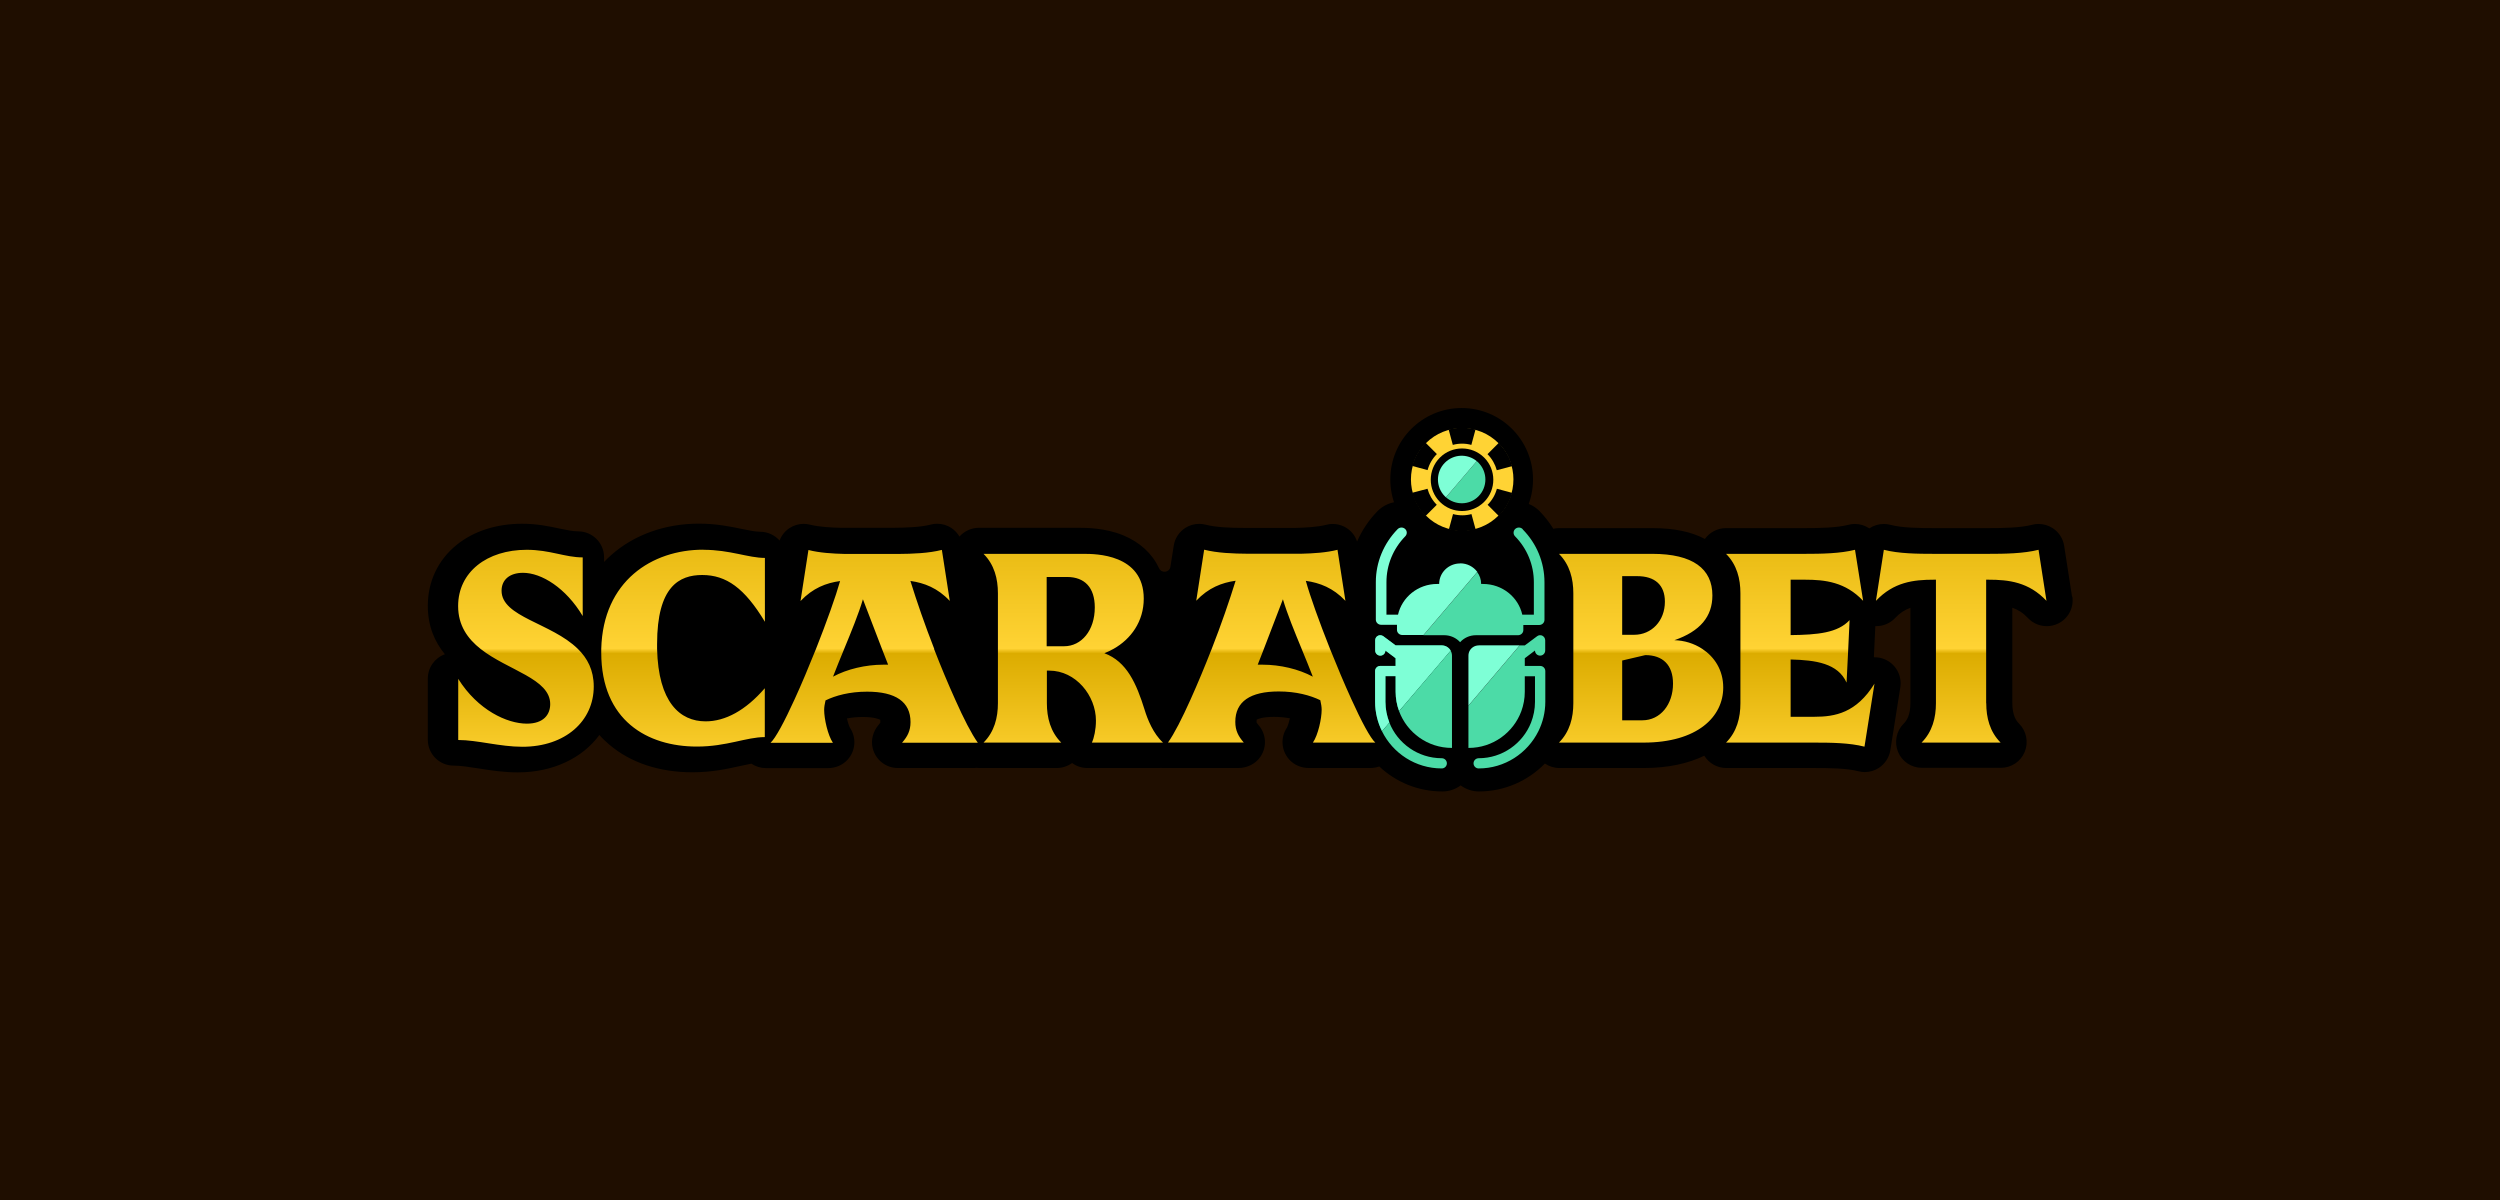 <?xml version="1.0" encoding="UTF-8"?>
<svg xmlns="http://www.w3.org/2000/svg" xmlns:xlink="http://www.w3.org/1999/xlink" id="Layer_1" data-name="Layer 1" viewBox="0 0 240 115.2">
  <defs>
    <style>
      .cls-1 {
        fill: url(#linear-gradient);
      }

      .cls-1, .cls-2, .cls-3, .cls-4, .cls-5, .cls-6, .cls-7 {
        stroke-width: 0px;
      }

      .cls-2 {
        fill: #000;
      }

      .cls-3 {
        fill: #7effd6;
      }

      .cls-4 {
        fill: url(#linear-gradient-2);
      }

      .cls-5 {
        fill: #ffd334;
      }

      .cls-6 {
        fill: #1f0e00;
      }

      .cls-7 {
        fill: #4cdba7;
      }
    </style>
    <linearGradient id="linear-gradient" x1="681.19" y1="673.78" x2="681.19" y2="650.05" gradientTransform="translate(-560.96 723.94) scale(1 -1)" gradientUnits="userSpaceOnUse">
      <stop offset="0" stop-color="#e4b50b"></stop>
      <stop offset=".51" stop-color="#ffd334"></stop>
      <stop offset=".53" stop-color="#dcac00"></stop>
      <stop offset="1" stop-color="#ffd334"></stop>
    </linearGradient>
    <linearGradient id="linear-gradient-2" x1="696.6" y1="670.41" x2="696.6" y2="653.8" gradientTransform="translate(-560.96 723.94) scale(1 -1)" gradientUnits="userSpaceOnUse">
      <stop offset="0" stop-color="#4ce4b3"></stop>
      <stop offset="1" stop-color="#009b68"></stop>
    </linearGradient>
  </defs>
  <rect class="cls-6" width="240" height="115.2"></rect>
  <g>
    <path class="cls-2" d="M198.92,57.3l-.76-4.9c-.11-.69-.5-1.31-1.09-1.69-.41-.27-.89-.41-1.37-.41-.21,0-.41.02-.61.08-1.14.29-2.73.32-4.26.32h-5.11c-1.53,0-3.12-.02-4.26-.32-.2-.05-.41-.08-.61-.08-.48,0-.96.14-1.37.41,0,0-.01.01-.02.02,0,0-.02-.01-.03-.02-.41-.27-.88-.41-1.36-.41-.21,0-.41.02-.61.08-1.14.29-2.73.32-4.26.32h-7.51c-.81,0-1.56.4-2.02,1.04-1.32-.7-2.97-1.04-5.04-1.04h-8.97c-.18,0-.37.02-.54.06-.37-.6-.82-1.17-1.32-1.69-.56-.57-1.33-.9-2.13-.9-.75,0-1.47.28-2.02.79-.58.53-.92,1.3-.94,2.09,0,.12,0,.23.01.34h-5.37c.01-.12.02-.23.01-.35-.02-.79-.37-1.55-.95-2.09-.55-.51-1.27-.79-2.02-.79-.79,0-1.57.33-2.13.89-.85.87-1.51,1.86-1.98,2.94-.09-.26-.21-.51-.38-.73-.49-.63-1.22-.96-1.96-.96-.21,0-.41.02-.61.08-.91.23-2.11.28-2.94.3h-5.01c-1.23,0-2.63-.05-3.64-.31-.2-.05-.41-.08-.61-.08-.48,0-.96.14-1.37.41-.58.39-.98,1-1.08,1.69,0,0-.15.95-.32,2.02-.09.56-.85.66-1.09.14-.66-1.41-1.83-2.49-3.44-3.16-1.76-.72-3.56-.72-4.24-.72h-9.62c-.72,0-1.4.32-1.86.84-.19-.32-.45-.6-.77-.82-.41-.27-.89-.41-1.37-.41-.21,0-.41.02-.61.08-1.01.26-2.41.3-3.64.31h-5.01c-.83-.02-2.03-.07-2.94-.3-.2-.05-.41-.08-.61-.08-.48,0-.96.14-1.37.41-.44.29-.77.71-.95,1.19-.46-.51-1.12-.84-1.86-.84-.45,0-1.06-.13-1.76-.27-1.1-.23-2.46-.51-4.13-.51-3.24,0-6.23,1.07-8.43,3.03-.22.2-.45.41-.67.65v-.46c0-1.37-1.12-2.48-2.49-2.48-.52,0-1.11-.13-1.79-.27-.95-.2-2.13-.46-3.57-.46-2.47,0-4.65.7-6.29,2.02-1.8,1.45-2.78,3.53-2.78,5.86,0,1.97.67,3.47,1.64,4.65-.98.35-1.64,1.28-1.64,2.34v5.87c0,1.37,1.11,2.48,2.48,2.48.68,0,1.54.14,2.45.28,1.12.18,2.4.37,3.7.37,3.4,0,6.22-1.38,7.84-3.59.32.36.65.67.96.93,2.05,1.74,4.81,2.65,7.97,2.65,1.88,0,3.37-.33,4.58-.6.39-.09.76-.17,1.09-.23.4.28.89.43,1.4.43h5.94c.72,0,1.42-.28,1.9-.82.78-.87.84-2.12.22-3.05-.09-.16-.21-.52-.29-.9.42-.08.93-.14,1.51-.14,1.12,0,1.56.21,1.68.27,0,.03.01.09.01.17,0,.07,0,.1,0,.1,0,0-.03.06-.16.21-.53.62-.77,1.46-.57,2.25.28,1.14,1.29,1.9,2.41,1.9h7.27c.08,0,.17,0,.25-.02.09.01.19.02.28.02h7.46c.54,0,1.05-.18,1.47-.48.42.31.93.48,1.47.48h6.83c.09,0,.17,0,.25-.01.07,0,.14.01.21.01h7.2c.84,0,1.65-.39,2.12-1.08.65-.95.56-2.19-.18-3.04-.15-.18-.19-.25-.19-.26,0,0,0-.03,0-.09,0-.08,0-.13.01-.17.12-.07.55-.27,1.68-.27.58,0,1.09.06,1.51.14-.09.38-.2.74-.29.9-.62.93-.56,2.17.22,3.05.48.54,1.18.82,1.9.82h5.87c.3,0,.6-.05.88-.15,1.58,1.49,3.71,2.4,6.06,2.4.63,0,1.24-.2,1.75-.58.51.37,1.12.58,1.75.58,2.48,0,4.73-1.03,6.34-2.68.4.27.88.43,1.39.43h8.11c2.37,0,4.29-.45,5.8-1.18.45.73,1.24,1.18,2.12,1.18h8.42c1.53,0,3.13.02,4.26.31.2.05.41.08.61.08.48,0,.95-.14,1.36-.41.58-.38.98-1,1.09-1.68l.96-6.05c.18-1.17-.48-2.3-1.58-2.72-.28-.11-.58-.16-.87-.16h-.09l.14-2.99s.06,0,.09,0c.67,0,1.33-.27,1.81-.78.46-.49.93-.79,1.47-.98v9.1c0,1.23-.37,1.74-.65,2.02-.71.71-.92,1.78-.54,2.71.38.93,1.29,1.53,2.29,1.53h7.58c1,0,1.91-.6,2.29-1.53.38-.93.17-2-.54-2.71-.28-.28-.65-.79-.65-2.02v-9.11c.55.19,1.03.49,1.5.99.48.51,1.14.78,1.81.78.37,0,.74-.08,1.09-.25.98-.48,1.53-1.53,1.36-2.61h0Z"></path>
    <path class="cls-1" d="M163.43,62.3c-.81-.54-1.77-.82-2.69-.84,2.48-.86,3.65-2.27,3.65-4.3,0-2.56-1.88-3.99-5.76-3.99h-8.97c1.04,1.04,1.38,2.4,1.38,3.78v10.56c0,1.38-.34,2.74-1.38,3.78h8.11c5.19,0,7.66-2.48,7.66-5.29,0-1.68-.85-2.94-2-3.7ZM155.74,55.31h1.43c1.69,0,2.66.84,2.66,2.45,0,1.85-1.28,3.18-2.95,3.18h-1.15v-5.63ZM157.66,69.15h-1.93v-5.74l2.22-.52c1.67,0,2.66.94,2.66,2.74,0,1.98-1.2,3.52-2.95,3.52h0ZM190.68,67.51c0,1.38.34,2.74,1.38,3.78h-7.59c1.04-1.04,1.38-2.4,1.38-3.78v-11.86h-.18c-1.98,0-3.88.23-5.58,2.03l.76-4.9c1.43.37,3.21.39,4.87.39h5.11c1.67,0,3.44-.03,4.87-.39l.76,4.9c-1.69-1.8-3.62-2.03-5.58-2.03h-.21v11.86ZM179.95,65.63l-.96,6.05c-1.43-.37-3.21-.39-4.87-.39h-8.42c1.04-1.04,1.38-2.4,1.38-3.78v-10.56c0-1.38-.34-2.74-1.38-3.78h7.51c1.67,0,3.44-.03,4.87-.39l.78,4.9c-1.69-1.8-3.65-2.03-5.58-2.03h-1.38v5.32c2.58-.03,4.53-.21,5.66-1.44l-.13,2.77-.16,3.23c-.83-1.85-2.95-2.16-5.37-2.22v5.5h2.29c1.98,0,4.02-.37,5.76-3.18h0ZM55.48,62.3c.91.89,1.52,2.03,1.52,3.6,0,3.31-2.71,5.79-6.86,5.79-2.14,0-4.33-.65-6.15-.65v-5.87c1.88,3,4.69,4.3,6.59,4.3,1.59,0,2.24-.86,2.24-1.88,0-2.44-4.06-3.23-6.68-5.29-1.24-.98-2.16-2.25-2.16-4.12,0-3.26,2.76-5.4,6.59-5.4,2.22,0,3.67.73,5.37.73v5.63c-1.62-2.71-3.96-4.15-5.73-4.15-1.3,0-2.06.68-2.06,1.72,0,2.53,4.79,3.09,7.32,5.58ZM67.54,52.78c2.53,0,4.3.78,5.89.78v6.13c-1.95-3.23-3.7-4.49-6.02-4.49-2.19,0-4.33,1.09-4.33,6.62,0,.16,0,.32,0,.47.12,5.12,2.18,6.96,4.66,6.96,1.88,0,3.83-1.04,5.68-3.18v4.69c-1.77,0-3.65.91-6.52.91-4.74,0-9.18-2.5-9.18-9.02,0-.12,0-.24,0-.36.17-6.52,4.88-9.52,9.79-9.52h0ZM89.69,62.3c-.9-2.3-1.69-4.59-2.29-6.53,1.33.19,2.61.67,3.78,1.92l-.76-4.9c-1.25.32-2.77.38-4.24.39h-5.04c-1.24-.03-2.48-.11-3.53-.38l-.76,4.9c1.18-1.25,2.47-1.74,3.8-1.92-.41,1.46-1.3,3.95-2.32,6.53-.67,1.67-1.38,3.37-2.06,4.85-.96,2.11-1.83,3.73-2.3,4.15h5.99c-.49-.73-.84-2.3-.84-3.16,0-.26.05-.57.13-.91.96-.47,2.32-.84,3.99-.84,2.74,0,4.17.97,4.17,2.92,0,.84-.29,1.38-.81,1.98h7.27c-.6-.84-1.36-2.32-2.16-4.12-.7-1.55-1.4-3.22-2.04-4.88h0ZM84.79,63.81c-1.69,0-3.47.42-4.82,1.15.32-.83.69-1.74,1.07-2.66.68-1.65,1.38-3.35,1.8-4.77.55,1.44,1.25,3.27,1.83,4.77.22.56.42,1.08.59,1.51h-.47ZM132.03,71.29c-.47-.42-1.33-2.03-2.29-4.15-.67-1.47-1.39-3.18-2.06-4.85-1.02-2.57-1.92-5.07-2.32-6.53,1.33.19,2.62.67,3.8,1.92l-.76-4.9c-1.05.27-2.29.35-3.52.38h-5.04c-1.48-.01-2.99-.07-4.24-.39l-.76,4.9c1.18-1.25,2.45-1.73,3.78-1.92-.6,1.94-1.39,4.23-2.29,6.53-.65,1.66-1.34,3.32-2.04,4.88-.81,1.8-1.56,3.28-2.16,4.12h7.27c-.52-.6-.81-1.15-.81-1.98,0-1.95,1.43-2.92,4.17-2.92,1.67,0,3.02.37,3.99.84.08.34.13.65.13.91,0,.86-.34,2.42-.84,3.16h6ZM121.21,63.81h-.47c.17-.43.37-.95.59-1.51.58-1.5,1.28-3.33,1.83-4.77.42,1.42,1.12,3.12,1.8,4.77.38.92.75,1.83,1.07,2.66-1.36-.73-3.13-1.15-4.82-1.15ZM106.02,62.71c.3-.12.6-.26.88-.42,1.66-.93,2.9-2.62,2.9-4.82,0-4.3-4.67-4.3-5.76-4.3h-9.62c1.04,1.04,1.38,2.4,1.38,3.78v10.56c0,1.38-.34,2.74-1.38,3.78h7.46c-1.04-1.04-1.38-2.4-1.38-3.78v-3.13h.23c2.55,0,4.48,2.4,4.48,4.8,0,.84-.18,1.67-.39,2.11h6.83c-.94-.86-1.49-2.24-1.77-3.16-.78-2.5-1.7-4.62-3.86-5.42h0ZM100.49,55.39h1.95c1.69,0,2.66,1.02,2.66,2.92,0,2.22-1.28,3.73-2.95,3.73h-1.67v-6.65Z"></path>
    <path class="cls-7" d="M138.41,73.77c.27,0,.49-.22.49-.49s-.22-.49-.49-.49c-2.28,0-4.24-1.42-5.03-3.42l-.71.83c1.04,2.11,3.22,3.57,5.74,3.57Z"></path>
    <path class="cls-7" d="M134.31,68.27c.76,2.06,2.74,3.53,5.06,3.53h.02v-8.85c0-.18-.05-.35-.13-.49l-4.95,5.81Z"></path>
    <path class="cls-4" d="M138.41,61.96h-4.43l-1.18-.88c-.15-.11-.35-.13-.51-.05-.17.08-.27.25-.27.44v.98c0,.27.22.49.49.49s.49-.22.49-.49l.98.74v.74h-1.48c-.27,0-.49.22-.49.49v2.95c0,1.01.24,1.97.66,2.82l.71-.83c-.24-.62-.38-1.29-.38-1.99v-2.46h.98v1.5c0,.65.12,1.28.33,1.85l4.95-5.81c-.17-.29-.49-.49-.85-.49h0Z"></path>
    <path class="cls-3" d="M138.41,61.96h-4.43l-1.18-.88c-.15-.11-.35-.13-.51-.05-.17.08-.27.25-.27.44v.98c0,.27.22.49.49.49s.49-.22.49-.49l.98.74v.74h-1.48c-.27,0-.49.22-.49.49v2.95c0,1.01.24,1.97.66,2.82l.71-.83c-.24-.62-.38-1.29-.38-1.99v-2.46h.98v1.5c0,.65.12,1.28.33,1.85l4.95-5.81c-.17-.29-.49-.49-.85-.49h0Z"></path>
    <path class="cls-7" d="M148.08,61.03c-.17-.08-.37-.07-.52.05l-1.18.88h-.49l-4.92,5.79v4.05h.02c2.32,0,4.3-1.47,5.06-3.53.21-.58.33-1.2.33-1.85v-1.5h.98v2.46c0,.7-.14,1.37-.38,1.99-.79,2-2.75,3.42-5.03,3.42-.27,0-.49.22-.49.49s.22.49.49.49c2.51,0,4.69-1.46,5.74-3.58.42-.85.66-1.81.66-2.82v-2.95c0-.27-.22-.49-.49-.49h-1.48v-.74l.98-.74c0,.27.22.49.49.49s.49-.22.49-.49v-.98c0-.19-.11-.36-.27-.44h0Z"></path>
    <path class="cls-3" d="M141.95,61.96c-.36,0-.68.2-.85.49-.08.14-.13.31-.13.49v4.8l4.92-5.79h-3.94Z"></path>
    <path class="cls-7" d="M146.18,50.8c-.19-.2-.51-.21-.72-.02-.2.19-.21.5-.02.7,1.17,1.19,1.81,2.76,1.81,4.41v3.12h-1.11c-.38-1.69-1.92-2.95-3.77-2.95h-.18c0-.43-.14-.82-.38-1.14l-5.16,6.06h2c.6,0,1.15.26,1.52.67.37-.41.91-.67,1.52-.67h4.04c.28,0,.51-.22.51-.49v-.49h1.52c.28,0,.51-.22.51-.49v-3.61c0-1.9-.74-3.71-2.09-5.08h0Z"></path>
    <path class="cls-3" d="M140.18,54.09c-1.12,0-2.02.88-2.02,1.97h-.19c-1.84,0-3.38,1.27-3.76,2.95h-1.11v-3.12c0-1.65.64-3.21,1.81-4.41.19-.2.19-.51-.02-.7-.2-.19-.52-.18-.72.02-1.34,1.38-2.09,3.18-2.09,5.08v3.61c0,.27.23.49.51.49h1.52v.49c0,.27.23.49.51.49h2.04l5.16-6.06c-.37-.5-.97-.82-1.64-.82h0Z"></path>
    <path class="cls-2" d="M140.32,52.89c3.79,0,6.85-3.07,6.85-6.86s-3.07-6.86-6.85-6.86-6.85,3.07-6.85,6.86,3.07,6.86,6.85,6.86Z"></path>
    <path class="cls-5" d="M143.85,42.54c1.92,1.92,1.92,5.04,0,6.96-1.92,1.92-5.04,1.92-6.96,0-1.92-1.92-1.92-5.04,0-6.96,1.92-1.92,5.04-1.92,6.96,0Z"></path>
    <path class="cls-2" d="M142.48,43.93c1.17,1.17,1.17,3.08,0,4.25-1.17,1.17-3.08,1.17-4.25,0-1.17-1.17-1.17-3.08,0-4.25,1.17-1.17,3.08-1.17,4.25,0Z"></path>
    <path class="cls-2" d="M141.65,41.23l-.4,1.48c-.58-.16-1.2-.16-1.78,0l-.4-1.48c.84-.22,1.73-.22,2.57,0Z"></path>
    <path class="cls-2" d="M143.88,42.52c.64.64,1.07,1.41,1.29,2.23l-1.48.39c-.15-.56-.45-1.1-.89-1.54l1.08-1.08Z"></path>
    <path class="cls-2" d="M145.17,47.31c-.22.81-.65,1.59-1.28,2.23l-1.08-1.08c.44-.44.74-.97.89-1.54l1.48.4h0Z"></path>
    <path class="cls-2" d="M141.26,49.35l.4,1.48c-.84.22-1.73.22-2.57,0l.4-1.48c.58.16,1.2.16,1.78,0Z"></path>
    <path class="cls-2" d="M137.04,46.92c.15.56.45,1.1.89,1.54l-1.08,1.08c-.64-.64-1.07-1.41-1.29-2.23l1.48-.39Z"></path>
    <path class="cls-2" d="M136.86,42.51l1.08,1.08c-.44.44-.74.97-.89,1.54l-1.48-.4c.22-.81.65-1.58,1.28-2.23h0Z"></path>
    <path class="cls-7" d="M141.94,44.42c-.05-.05-.11-.1-.17-.15l-2.96,3.47c.9.79,2.27.77,3.12-.09.89-.89.89-2.34,0-3.23Z"></path>
    <path class="cls-3" d="M138.71,44.42c-.89.89-.89,2.34,0,3.23.03.03.07.06.1.09l2.96-3.47c-.9-.74-2.22-.69-3.06.15Z"></path>
  </g>
</svg>

